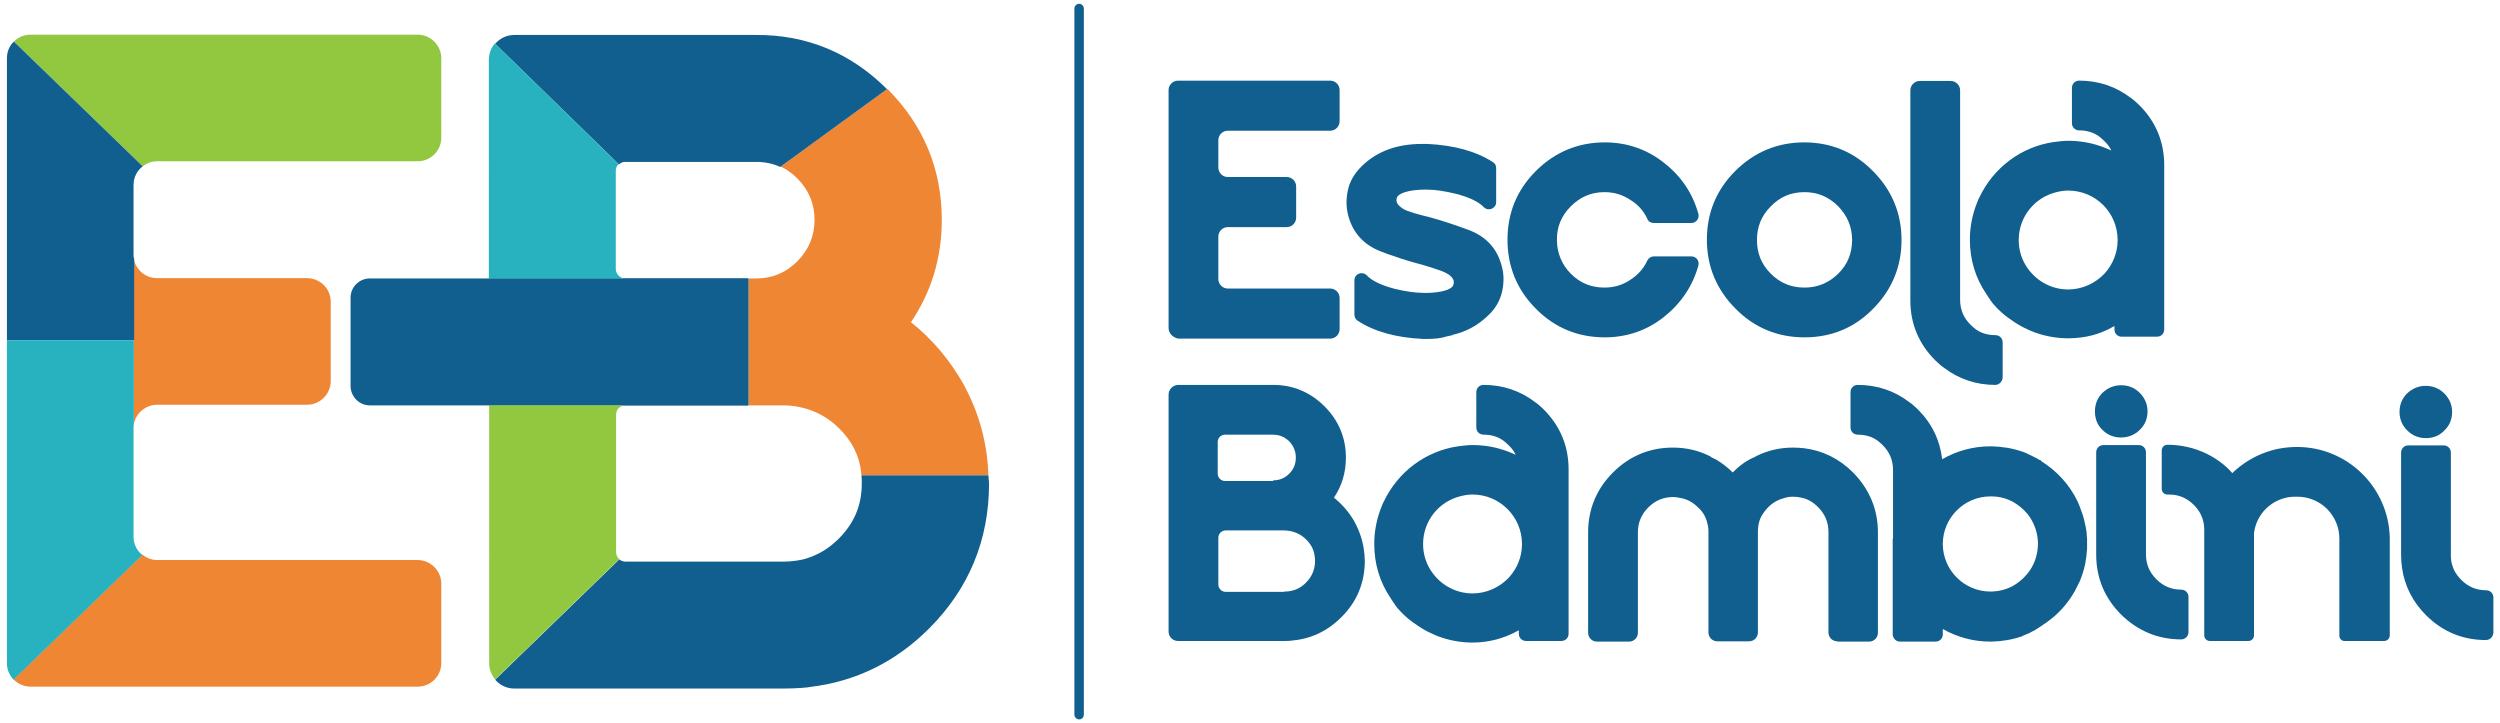<?xml version="1.0" encoding="utf-8"?>
<!-- Generator: Adobe Illustrator 27.4.1, SVG Export Plug-In . SVG Version: 6.00 Build 0)  -->
<svg version="1.1" id="Layer_1" xmlns="http://www.w3.org/2000/svg" xmlns:xlink="http://www.w3.org/1999/xlink" x="0px" y="0px"
	 viewBox="0 0 793.7 229.6" style="enable-background:new 0 0 793.7 229.6;" xml:space="preserve">
<style type="text/css">
	.st0{fill:#105F8F;}
	.st1{fill:#EF8634;}
	.st2{fill:#28B2BF;}
	.st3{fill:#91C83F;}
</style>
<g>
	<g>
		<g>
			<path class="st0" d="M789.2,203.2c-7.4,0-13.8-2.7-19-7.9c-4.2-4.2-6.8-9.3-7.6-15c-0.2-1.4-0.3-2.7-0.3-4.1v-32.5
				c0-1.3,1-2.3,2.3-2.3h11.2c1.3,0,2.3,1,2.3,2.3v32.5c0,1.1,0.1,2.2,0.4,3.1c0.5,1.8,1.4,3.3,2.9,4.8c2.2,2.2,4.8,3.3,7.9,3.3h0
				c1.3,0,2.3,1,2.3,2.3l0,11.2C791.5,202.2,790.5,203.2,789.2,203.2L789.2,203.2z"/>
			<path class="st0" d="M770.2,139.1c-2.3,0-4.3-0.8-5.9-2.4c-1.6-1.5-2.5-3.6-2.5-5.9c0-2.3,0.8-4.3,2.4-5.9
				c1.7-1.6,3.7-2.4,5.9-2.4c2.3,0,4.3,0.8,5.9,2.4c1.7,1.7,2.5,3.7,2.5,5.9c0,2.3-0.8,4.3-2.5,5.9
				C774.5,138.3,772.5,139.1,770.2,139.1z"/>
			<path class="st0" d="M742.7,201.8V171c0-7.3-5.9-13.3-13.3-13.3h-0.7c-1.5,0-2.9,0.2-4.3,0.7c-4.6,1.6-7.9,5.5-8.7,10.2l0,0.1
				l0,0.1c0,0.1-0.1,0.3-0.1,0.4v14.1v18.4c0,1-0.8,1.8-1.8,1.8h-12.2c-1,0-1.8-0.8-1.8-1.7l0-1.1v-32.5c0-3.1-1.1-5.7-3.3-7.9
				c-2.2-2.2-4.8-3.3-7.9-3.3h-0.5c-1,0-1.8-0.8-1.8-1.8l0-12.2c0-1,0.8-1.8,1.8-1.8l0,0c7.1,0,14,2.6,19.2,7.5c0.5,0.5,1,1,1.4,1.5
				c3.1-3,6.8-5.3,10.9-6.7c3.1-1.1,6.4-1.6,9.7-1.6c16,0,29.1,12.9,29.4,28.9c0,0.2,0,0.4,0,0.5v30.4c0,1-0.8,1.8-1.8,1.8h-12.4
				C743.5,203.6,742.7,202.8,742.7,201.8z"/>
			<path class="st0" d="M692.5,203c-7.4,0-13.8-2.7-19.1-7.9c-5.2-5.2-7.9-11.6-7.9-19v-32.5c0-1.3,1-2.3,2.3-2.3h11.2
				c1.3,0,2.3,1,2.3,2.3V176c0,3.1,1.1,5.7,3.3,7.9c2.2,2.2,4.8,3.3,7.9,3.3h0c1.3,0,2.3,1,2.3,2.3l0,11.2
				C694.8,202,693.7,203,692.5,203L692.5,203z"/>
			<path class="st0" d="M673.4,138.9c-2.3,0-4.3-0.8-5.9-2.4c-1.6-1.5-2.4-3.5-2.4-5.9c0-2.3,0.8-4.3,2.4-5.9
				c1.7-1.6,3.7-2.4,5.9-2.4c2.3,0,4.3,0.8,5.9,2.4c1.6,1.6,2.5,3.6,2.5,5.9c0,2.3-0.8,4.3-2.5,5.9
				C677.8,138,675.7,138.9,673.4,138.9z"/>
			<path class="st0" d="M583.3,203.6c-1.6,0-2.8-1.3-2.8-2.8v-31.9c0-3.1-1.1-5.7-3.3-7.9c-1.6-1.6-3.3-2.6-5.3-3
				c-0.8-0.2-1.7-0.3-2.6-0.3c-1,0-1.9,0.1-2.8,0.4c-1.9,0.5-3.6,1.4-5.1,2.9c-0.9,0.9-1.6,1.9-2.2,2.9c-0.5,1-0.9,2.1-1,3.4
				c-0.1,0.6-0.1,1.1-0.1,1.6v31.9c0,1.6-1.3,2.8-2.8,2.8h-10.1c-1.6,0-2.8-1.3-2.8-2.8v-31.9c0-0.5,0-1-0.1-1.6
				c-0.2-1.2-0.5-2.3-1-3.3c-0.5-1.1-1.2-2-2.2-2.9c-1.5-1.5-3.2-2.5-5.1-2.9c-0.9-0.2-1.9-0.4-2.8-0.4c-3.1,0-5.7,1.1-7.9,3.3
				c-2.2,2.2-3.3,4.8-3.3,7.9v31.9c0,1.6-1.3,2.8-2.8,2.8H507c-1.6,0-2.8-1.3-2.8-2.8v-31.9c0-7.4,2.7-13.8,7.9-19
				c5.2-5.2,11.6-7.9,19-7.9c4.2,0,8.1,0.9,11.7,2.7c0.1,0,0.2,0.1,0.3,0.2l0.1,0.1c0.5,0.3,1.1,0.5,1.6,0.8
				c1.9,1.1,3.7,2.5,5.3,4.1c1.7-1.7,3.4-3.1,5.3-4.1c0.6-0.3,1.1-0.6,1.7-0.8c0.1-0.1,0.3-0.2,0.5-0.3c3.6-1.8,7.5-2.7,11.7-2.7
				c1.2,0,2.3,0.1,3.4,0.2c5.9,0.7,11.2,3.3,15.6,7.7c5.2,5.3,7.9,11.7,7.9,19v31.9c0,1.6-1.3,2.8-2.8,2.8H583.3z"/>
			<path class="st0" d="M371,200.5v-75.2c0-1.7,1.4-3.1,3.1-3.1h30.1c6.3,0,11.8,2.3,16.3,6.8c4.5,4.5,6.8,10,6.8,16.3
				c0,4.7-1.3,9-3.8,12.7c2.6,2.1,4.8,4.6,6.5,7.6c1.8,3.3,2.9,6.8,3.2,10.6c0,0.6,0.1,1.2,0.1,1.8c0,7-2.5,13.1-7.5,18
				c-4.5,4.5-9.8,6.9-15.9,7.4c-0.6,0.1-1.3,0.1-2.1,0.1h-33.6C372.4,203.6,371,202.2,371,200.5z M407.7,187.8c0.5,0,1,0,1.6-0.1
				c2.1-0.3,3.8-1.2,5.3-2.7c1.9-1.9,2.9-4.2,2.9-6.9c0-0.5,0-0.9-0.1-1.3l0-0.1c-0.2-2-1.1-3.8-2.6-5.3c-1.9-2-4.5-3-7.3-3l-18.4,0
				c-1.2,0-2.3,1-2.3,2.3v14.9c0,1.2,1,2.3,2.3,2.3H407.7z M404.2,152.5c2,0,3.7-0.7,5.1-2.1c1.4-1.4,2.1-3.1,2.1-5.1
				c0-2-0.7-3.7-2.1-5.2c-0.3-0.3-0.7-0.6-1-0.8c-1.2-0.9-2.6-1.3-4.2-1.3h-15.2c-1.2,0-2.3,1-2.3,2.3v10.1c0,1.2,1,2.3,2.3,2.3
				H404.2z"/>
			<path class="st0" d="M631.9,203.7c-5.4,0-10.5-1.4-15.1-4v1.7c0,1.3-1,2.3-2.3,2.3h-11.3c-1.2,0-2.2-1-2.3-2.2l0-0.1v-30.3
				l0.1-0.1v-21.8c0-3.1-1.1-5.7-3.3-7.9c-0.5-0.5-1.1-1-1.6-1.4c-1.8-1.3-3.9-1.9-6.3-1.9l0,0c-1.3,0-2.3-1-2.3-2.3l0-11.2
				c0-1.3,1-2.3,2.3-2.3h0c6.2,0,11.7,1.9,16.4,5.5h0l0.7,0.5c0.7,0.6,1.4,1.2,2,1.8c4.5,4.5,7,9.8,7.7,15.8
				c4.7-2.7,9.9-4.1,15.3-4.1h0.5c3.3,0.1,6.5,0.6,9.7,1.7l0.8,0.3c0.2,0.1,0.5,0.2,0.7,0.3h0l0.4,0.2c0.6,0.3,1.2,0.6,2,1
				c0.5,0.2,1,0.5,1.4,0.8h0.3l0.5,0.5c4.9,3.1,8.8,7.4,11.3,12.5c0.1,0.3,0.3,0.6,0.4,0.9l0.4,1c0.3,0.8,0.6,1.6,0.9,2.5l0.1,0.3v0
				c0.2,0.7,0.4,1.4,0.6,2.4c0,0.1,0.1,0.3,0.1,0.5l0.1,0.3c0.1,0.6,0.2,1.1,0.3,1.7l0,0.1c0.1,0.5,0.1,0.9,0.1,1.4l0.1,0.9
				c0,0.3,0,0.6,0,0.9c0,0.3,0,0.5,0,0.8c0,0.3,0,0.7,0,1c0,0.2,0,0.4,0,0.5l-0.1,1c0,0.4-0.1,0.9-0.1,1.3c-0.1,0.6-0.2,1.3-0.3,1.9
				l0,0.2c0,0.1,0,0.2-0.1,0.4c-0.4,2-1,3.8-1.7,5.5c0,0-0.1,0.3-0.2,0.4c-0.3,0.6-0.6,1.2-0.9,1.8c-0.2,0.3-0.3,0.7-0.5,1
				c-0.1,0.1-0.1,0.2-0.2,0.3c-2.2,3.8-5,6.9-8.5,9.4c0,0-0.3,0.2-0.4,0.3c-0.5,0.3-0.9,0.6-1.3,0.9c-0.3,0.2-0.6,0.4-0.8,0.5
				l-0.1,0.1c-0.3,0.2-0.7,0.4-1.1,0.7c-0.5,0.3-1.1,0.6-1.7,0.9l-0.1,0.1l-0.5,0.2l-0.7,0.3c-0.3,0.1-0.7,0.3-1,0.4L642,202
				c-3.2,1.1-6.4,1.6-9.6,1.7h0H631.9z M631.9,157.6c-8.3,0-15.1,6.8-15.1,15.1c0,8.3,6.8,15.1,15.1,15.1c0,0,0.2,0,0.2,0l0.1,0
				l0.1,0c3.4-0.1,6.5-1.2,9.1-3.4c0.4-0.3,0.7-0.6,1.1-1c0.4-0.4,0.7-0.8,1.1-1.2c2.2-2.6,3.4-6.1,3.4-9.5c0-0.2,0-0.3,0-0.5l0-0.1
				c-0.1-2.8-1-5.5-2.5-7.8c-0.5-0.8-1.1-1.5-1.9-2.3c-0.7-0.7-1.4-1.3-2.3-1.9c-2.3-1.6-5.1-2.5-8-2.5l-0.1,0c0,0-0.2,0-0.2,0
				C632,157.6,631.9,157.6,631.9,157.6z"/>
			<path class="st0" d="M467.5,204c-6.6,0-13-2.1-18.3-6l-0.6-0.4l-1.2-0.9c-0.7-0.6-1.3-1.1-1.9-1.7c-0.2-0.2-0.4-0.4-0.6-0.6
				c-0.4-0.4-0.8-0.9-1.2-1.3c-0.2-0.3-0.4-0.5-0.6-0.8c-0.1-0.1-0.2-0.3-0.3-0.4l-0.1-0.2c-0.3-0.4-0.6-0.8-0.8-1.2l-0.3-0.4
				l-0.1-0.2c-3.4-5-5.2-10.8-5.2-17.2c0-4.1,0.8-8.1,2.3-11.8c0.1-0.3,0.3-0.7,0.4-1c0,0,0.2-0.4,0.2-0.4l0-0.1l0.1-0.1
				c4.5-9.5,13.3-16.1,23.6-17.6c1.5-0.2,3.1-0.4,4.7-0.4c4.8,0,9.4,1.1,13.6,3.1c-0.5-1.1-1.3-2.2-2.3-3.1c-0.5-0.5-1.1-1-1.6-1.4
				c-1.8-1.3-3.9-1.9-6.3-1.9l0,0c-1.3,0-2.3-1-2.3-2.3l0-11.2c0-1.3,1-2.3,2.3-2.3h0c6.2,0,11.7,1.9,16.4,5.5h0l0.7,0.5
				c0.7,0.6,1.4,1.2,2,1.8c5.2,5.2,7.9,11.6,7.9,19l0,10.9v41.3c0,1.3-1,2.3-2.3,2.3h-11.2c-1.3,0-2.3-1-2.3-2.3l0,0v-1.1
				C477.6,202.7,472.6,204,467.5,204z M467.5,157c-1.3,0-2.5,0.2-3.7,0.5c-7.1,1.7-12,8-12,15.2c0,3.3,1,6.5,3,9.2
				c3,4.1,7.7,6.5,12.7,6.5c4.4,0,8.6-1.9,11.6-5.1c2.6-2.9,4.1-6.6,4.1-10.5v-0.1C483.2,164,476.1,157,467.5,157z"/>
		</g>
		<g>
			<path class="st0" d="M633.5,122.2c-6.2,0-11.7-1.9-16.4-5.5h0l-0.7-0.5c-0.7-0.6-1.4-1.2-2-1.8c-5.2-5.2-7.9-11.6-7.9-19l0-10.9
				V28.7c0-1.6,1.3-3,3-3h9.8c1.6,0,3,1.3,3,3v66.5c0,3.1,1.1,5.7,3.3,7.9c0.5,0.5,1.1,1,1.6,1.4c1.8,1.3,3.9,1.9,6.3,1.9l0,0
				c1.3,0,2.3,1,2.3,2.3l0,11.2C635.7,121.1,634.7,122.2,633.5,122.2L633.5,122.2z"/>
			<path class="st0" d="M656.6,107.4c-6.6,0-13-2.1-18.3-6l-0.6-0.4l-1.2-0.9c-0.7-0.6-1.3-1.1-1.9-1.7c-0.2-0.2-0.4-0.4-0.6-0.6
				c-0.4-0.4-0.8-0.9-1.2-1.3c-0.2-0.3-0.4-0.5-0.6-0.8c-0.1-0.1-0.2-0.3-0.3-0.4l-0.1-0.2c-0.3-0.4-0.6-0.8-0.8-1.2l-0.3-0.4
				l-0.1-0.2c-3.4-5-5.2-10.8-5.2-17.2c0-4.1,0.8-8.1,2.3-11.8c0.1-0.3,0.3-0.7,0.4-1c0,0,0.2-0.4,0.2-0.4l0-0.1l0.1-0.1
				c4.5-9.5,13.3-16.1,23.6-17.6c1.5-0.2,3.1-0.4,4.7-0.4c4.8,0,9.4,1.1,13.6,3.1c-0.5-1.1-1.3-2.2-2.3-3.1c-0.5-0.5-1.1-1-1.6-1.4
				c-1.8-1.3-3.9-1.9-6.3-1.9l0,0c-1.3,0-2.3-1-2.3-2.3l0-11.2c0-1.3,1-2.3,2.3-2.3h0c6.2,0,11.7,1.9,16.4,5.5h0l0.7,0.5
				c0.7,0.6,1.4,1.2,2,1.8c5.2,5.2,7.9,11.6,7.9,19l0,10.9v41.3c0,1.3-1,2.3-2.3,2.3h-11.2c-1.3,0-2.3-1-2.3-2.3v0v-1.1
				C666.8,106.2,661.8,107.4,656.6,107.4z M656.6,60.5c-1.3,0-2.5,0.2-3.7,0.5c-7.1,1.7-12,8-12,15.2c0,3.3,1,6.5,3,9.2
				c3,4.1,7.7,6.5,12.7,6.5c4.4,0,8.6-1.9,11.6-5.1c2.6-2.9,4.1-6.6,4.1-10.5v-0.1C672.3,67.5,665.3,60.5,656.6,60.5z"/>
			<path class="st0" d="M572.9,107.1c-8.5,0-15.9-3-21.9-9.1c-6-6-9.1-13.4-9.1-21.9c0-8.5,3-15.8,9-21.8c6-6,13.4-9.1,21.9-9.1
				c8.4,0,15.8,3,21.8,9.1c6,6,9.1,13.4,9.1,21.9c0,8.5-3.1,15.9-9.1,21.9C588.7,104.1,581.4,107.1,572.9,107.1z M572.9,61
				c-4.3,0-7.8,1.5-10.7,4.5c-3,3-4.4,6.5-4.4,10.7c0,4.2,1.4,7.7,4.4,10.7c3,3,6.5,4.4,10.7,4.4c4.2,0,7.7-1.5,10.7-4.4
				c3-3,4.4-6.5,4.4-10.7c0-4.2-1.5-7.7-4.4-10.7C580.6,62.5,577.1,61,572.9,61z"/>
			<path class="st0" d="M509.5,107.1c-8.5,0-15.9-3-21.9-9.1c-6-6-9-13.4-9-21.9c0-8.5,3-15.8,9-21.8c6-6,13.4-9.1,21.9-9.1
				c7,0,13.4,2.2,18.8,6.5c5.5,4.3,9.1,9.7,10.9,16.2v0c0.4,1.4-0.7,2.9-2.2,2.9h-12c-0.9,0-1.7-0.5-2-1.3v0c-1.2-2.6-3-4.6-5.5-6.1
				c-2.4-1.6-5.1-2.4-8.1-2.4c-4.2,0-7.7,1.5-10.7,4.5c-3,3-4.5,6.6-4.4,10.8c0,4,1.6,7.8,4.4,10.6c3,3,6.5,4.4,10.7,4.4
				c3,0,5.7-0.8,8.1-2.4c2.5-1.6,4.3-3.6,5.5-6.2l0,0c0.4-0.8,1.2-1.3,2-1.3h12c1.5,0,2.6,1.4,2.2,2.9l0,0
				c-1.8,6.5-5.5,12-10.9,16.3C522.9,104.9,516.5,107.1,509.5,107.1z"/>
			<path class="st0" d="M453.4,107.6c-0.6,0-1.2,0-1.7,0c-8.4-0.4-15.4-2.3-20.7-5.8l0,0c-0.6-0.4-1-1.1-1-1.9V89
				c0-2.1,2.5-3,3.9-1.6l0,0c1.7,1.8,4.7,3.2,8.9,4.3c3.3,0.8,6.5,1.3,9.5,1.3c0.9,0,1.8,0,2.7-0.1c3.6-0.3,6-1.2,6.4-2.4
				c0.3-1,0.3-2-1.4-3.3c-0.6-0.4-1.4-0.8-2.4-1.2c-1.2-0.4-2.4-0.8-3.6-1.2c-0.5-0.1-1-0.3-1.3-0.4c-0.3-0.1-0.5-0.1-0.7-0.2
				c-3-0.8-6.2-1.7-9.5-2.9c-1.3-0.4-2.7-0.9-4.2-1.5c-5.4-2.1-8.9-6-10.3-11.5c-0.6-2.4-0.7-5-0.1-7.8c0.6-2.9,2.1-5.5,4.5-7.8
				c4.8-4.7,11.2-7,19-7c0.6,0,1.2,0,1.8,0c8.4,0.4,15.4,2.3,20.8,5.8l0,0c0.7,0.4,1,1.1,1,1.9v10.8c0,2-2.5,3-3.9,1.6v0
				c-1.7-1.8-4.7-3.2-9-4.3c-3.3-0.8-6.4-1.3-9.1-1.3c-1.1,0-2.1,0-3,0.1c-3.7,0.3-6.1,1.3-6.5,2.4c-0.3,0.9-0.3,2,1.4,3.2
				c0.6,0.5,1.4,0.9,2.4,1.2c1.1,0.4,2.3,0.8,3.6,1.1c0.4,0.1,0.7,0.2,1.1,0.3l0.1,0c0.2,0.1,0.5,0.2,0.8,0.2
				c4.2,1.1,8.8,2.6,13.6,4.4c5.4,2.1,8.9,5.9,10.3,11.5c0.7,2.5,0.7,5.1,0.1,7.9c-0.6,2.8-2.1,5.5-4.5,7.7c-3.1,3-6.8,5.1-11.2,6.1
				v0.1l-1.9,0.4C457.5,107.4,455.5,107.6,453.4,107.6L453.4,107.6z"/>
			<path class="st0" d="M371,104.1V28.6c0-1.6,1.3-3,3-3h48.3c1.6,0,3,1.3,3,3v9.9c0,1.6-1.3,3-3,3h-32.5c-1.6,0-3,1.3-3,3v8.7
				c0,1.6,1.3,3,3,3h18.7c1.6,0,3,1.3,3,3v9.9c0,1.6-1.3,3-3,3h-18.7c-1.6,0-3,1.3-3,3v13.5c0,1.6,1.3,3,3,3h32.5c1.6,0,3,1.3,3,3
				v9.9c0,1.6-1.3,3-3,3h-48.3C372.3,107.1,371,105.8,371,104.1z"/>
		</g>
	</g>
	<g>
		<path class="st0" d="M342.6,228.4c-0.8,0-1.5-0.7-1.5-1.5V2.7c0-0.8,0.7-1.5,1.5-1.5s1.5,0.7,1.5,1.5v224.1
			C344.1,227.7,343.5,228.4,342.6,228.4z"/>
	</g>
	<g>
		<g>
			<path class="st0" d="M117.4,128.7h120.2V88.4H117.4c-3.3,0-6.1,2.7-6.1,6.1v28.2C111.4,126,114.1,128.7,117.4,128.7z"/>
		</g>
		<g id="XMLID_9_">
			<g>
				<path class="st1" d="M313.7,148.8c0,0.7,0.1,1.4,0.1,2.1h-40.2l-0.1,0c0-0.2-0.1-0.5-0.1-0.7l0-0.3c-0.6-5.4-3-10-7.1-14
					c-4.7-4.7-11.1-7.2-17.7-7.2h-10.9V88.4h2.4c5.1,0,9.4-1.8,13.1-5.5c3.6-3.7,5.4-8,5.4-13.1c0-5.1-1.8-9.4-5.4-13.1
					c-0.9-0.9-1.7-1.6-2.5-2.1c-0.9-0.7-1.9-1.3-2.9-1.7l33.9-24.7c11.5,11.5,17.3,25.5,17.3,41.6c0,12-3.3,22.9-9.8,32.5
					c6.6,5.2,12.2,11.8,16.6,19.5C310.4,130.2,313.1,139.2,313.7,148.8z"/>
				<path class="st0" d="M281.6,28.3l-33.9,24.7c-2.4-1.1-4.9-1.6-7.7-1.6h-41.5c-0.8,0-1.5,0.3-2,0.8l0,0l-39.3-38.3l0,0
					c1.5-1.7,3.6-2.8,6.1-2.8H240C256.1,11,270.1,16.8,281.6,28.3z"/>
				<path class="st0" d="M313.8,150.9h-40.2l-0.1,0c0.1,0.8,0.1,1.7,0.1,2.6c0,6.9-2.4,12.6-7.3,17.5c-2.8,2.8-5.9,4.8-9.4,6
					c-1.3,0.5-2.7,0.8-4.1,1c-1.4,0.2-2.7,0.3-4,0.3h-50.3c-0.7,0-1.4-0.3-1.9-0.7l0,0l-39.4,38.2l0,0c1.5,1.7,3.6,2.8,6.1,2.8h85.6
					c2.1,0,3.9-0.1,5.5-0.2c0.9-0.1,1.8-0.1,2.7-0.3c14.5-1.7,27.2-7.9,37.9-18.6c12.6-12.6,19-28.1,19-46
					C313.9,152.7,313.9,151.8,313.8,150.9z"/>
				<polygon class="st0" points="237.6,88.4 237.6,128.7 198.5,128.7 155.2,128.7 155.2,88.4 198.5,88.4 				"/>
				<path class="st2" d="M198.5,88.4h-43.3V19c0-2,0.7-3.8,1.9-5.2l0,0l39.3,38.3l0,0c-0.6,0.5-0.9,1.3-0.9,2.1v31.3
					C195.6,87.1,196.9,88.4,198.5,88.4z"/>
				<path class="st3" d="M155.2,128.7h43.3c-1.6,0-2.9,1.3-2.9,2.9v43.7c0,0.9,0.4,1.7,1,2.2l0,0l-39.4,38.2l0,0
					c-1.2-1.4-1.9-3.2-1.9-5.2V128.7z"/>
				<path class="st1" d="M140.1,185.3v25.2c0,4.2-3.4,7.5-7.5,7.5H9.7c-2.1,0-4-0.9-5.4-2.3l0.1-0.1l40.8-39.5
					c1.3,1,2.9,1.7,4.7,1.7h82.7C136.7,177.8,140.1,181.2,140.1,185.3z"/>
				<path class="st3" d="M140.1,18.5v25.2c0,4.2-3.4,7.5-7.5,7.5H49.9c-1.7,0-3.3,0.6-4.6,1.6L4.4,13.2C5.8,11.8,7.6,11,9.7,11
					h122.9C136.7,11,140.1,14.4,140.1,18.5z"/>
				<path class="st1" d="M105,95.8v25.2c0,4.1-3.4,7.5-7.5,7.5H49.9c-3.7,0-6.8,2.7-7.4,6.2V108V82.3l0,0c0.7,3.4,3.7,6,7.3,6h47.6
					C101.6,88.3,105,91.6,105,95.8z"/>
				<path class="st0" d="M4.4,13.2l40.9,39.6c-1.8,1.4-2.9,3.5-2.9,5.9v22c0,0.5,0,1,0.2,1.5l0,0V108H2.2V18.5
					C2.2,16.4,3,14.5,4.4,13.2z"/>
				<path class="st2" d="M45.2,176.2L4.4,215.7l-0.1,0.1c-1.3-1.4-2.1-3.2-2.1-5.2V108h40.3v26.7c-0.1,0.4-0.1,0.9-0.1,1.3v34.4
					C42.4,172.7,43.4,174.8,45.2,176.2z"/>
			</g>
		</g>
	</g>
</g>
</svg>
